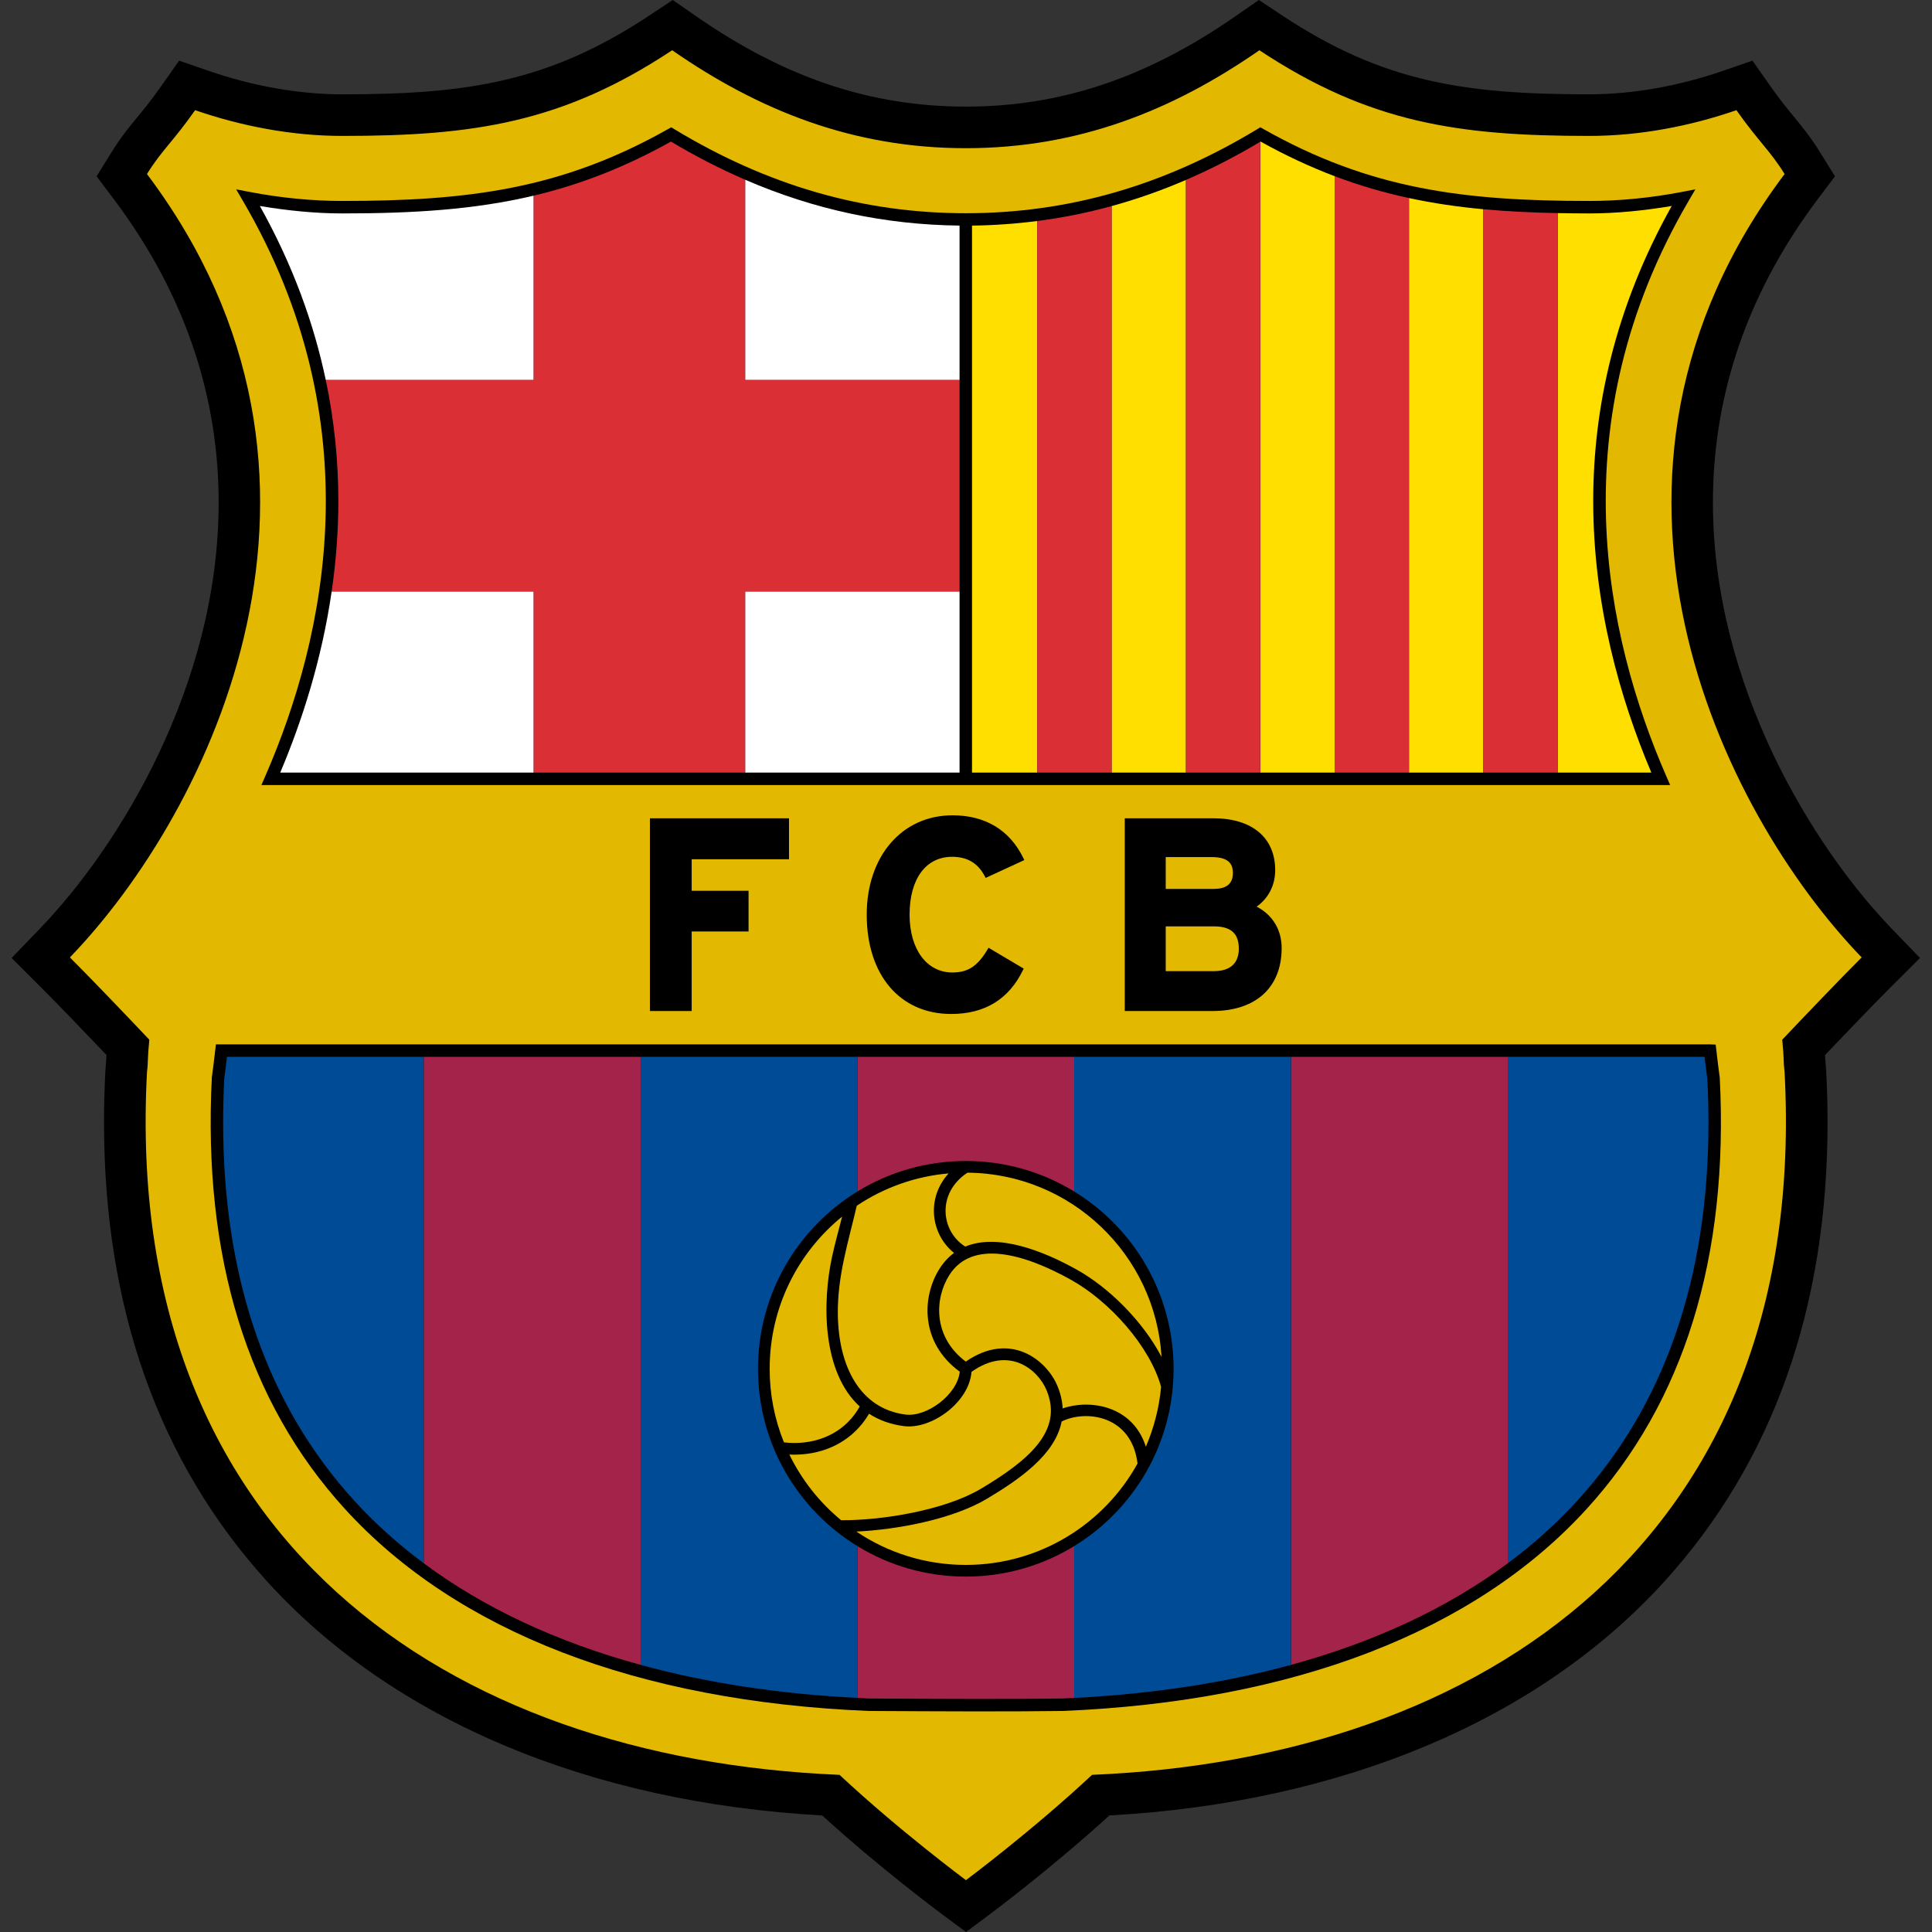 <svg width="500" height="500" viewBox="0 0 500 500" fill="none" xmlns="http://www.w3.org/2000/svg">
<rect x="0" y="0" width="500" height="500" fill="#333333" stroke="none"/>
<g clip-path="url(#clip0_1170_4811)">
<path d="M319.789 4.163C296.769 20.145 274.574 27.589 249.947 27.589C225.317 27.589 203.123 20.145 180.101 4.163L174.103 0L168.017 4.031C141.996 21.261 120.855 24.413 88.596 24.413C77.474 24.413 65.516 22.314 54.016 18.342L46.355 15.697L41.694 22.326C39.215 25.852 37.374 28.091 35.594 30.256C33.4 32.923 31.328 35.444 28.894 39.355L24.997 45.62L29.433 51.516C49.148 77.716 56.587 104.67 56.587 130.042C56.587 177.357 30.717 219.167 10.342 240.309L3 247.928L10.489 255.401C14.505 259.41 21.66 266.833 27.577 273.052L27.339 276.313L27.287 276.906C27.044 281.428 26.922 285.955 26.92 290.483C26.92 338.534 41.122 378.483 69.229 409.382C101.769 445.157 152.651 466.515 212.786 469.839C227.719 483.439 242.895 494.727 243.574 495.231L250.003 499.999L256.423 495.215C257.097 494.711 272.191 483.43 287.106 469.837C347.239 466.513 398.119 445.156 430.661 409.38C458.766 378.481 472.97 338.532 472.97 290.485C472.97 286.028 472.846 281.502 472.602 276.905L472.595 276.798L472.542 276.208C472.542 276.208 472.329 273.291 472.314 273.051C477.791 267.293 485.178 259.614 489.4 255.398L496.886 247.925L489.547 240.307C469.174 219.163 443.303 177.35 443.303 130.035C443.303 104.664 450.741 77.711 470.453 51.514L474.889 45.621L470.996 39.357C468.561 35.442 466.488 32.921 464.295 30.253C462.516 28.088 460.674 25.85 458.198 22.325L453.538 15.694L445.877 18.339C434.375 22.311 422.417 24.41 411.296 24.41C379.034 24.41 357.892 21.258 331.875 4.028L325.786 0L319.789 4.163Z" fill="black"/>
<path d="M249.988 486.584C249.988 486.584 232.799 473.833 217.27 459.328C115.679 455.116 31.616 398.145 38.039 277.478C38.419 274.294 38.096 274.509 38.648 269.077C32.822 262.913 23.184 252.858 18.094 247.778C54.534 209.965 97.055 123.471 38.035 45.04C41.915 38.8 44.724 36.731 50.5 28.516C62.297 32.589 75.414 35.177 88.595 35.177C122.44 35.177 145.549 31.818 173.959 13.004C196.421 28.596 220.778 38.352 249.947 38.352C279.114 38.352 303.47 28.596 325.929 13.004C354.339 31.817 377.448 35.177 411.296 35.177C424.473 35.177 437.594 32.59 449.391 28.516C455.165 36.73 457.975 38.8 461.853 45.04C402.835 123.471 445.359 209.965 481.795 247.778C476.706 252.858 467.065 262.913 461.241 269.077C461.79 274.508 461.471 274.294 461.85 277.478C468.273 398.145 384.206 455.114 282.622 459.328C267.092 473.834 249.988 486.584 249.988 486.584Z" fill="#E2B900"/>
<path d="M57.31 270.281H55.876L55.264 275.473L54.824 278.814C52.453 325.297 64.042 362.848 89.262 390.51C118.189 422.241 165.055 440.32 224.793 442.795C224.851 442.797 225.796 442.802 225.796 442.802C243.72 442.899 260.649 442.991 275.052 442.797C334.834 440.321 381.7 422.241 410.627 390.511C435.848 362.85 447.436 325.299 445.072 278.9C445.066 278.816 444.622 275.458 444.622 275.458L444.016 270.343L442.576 270.282H57.31V270.281Z" fill="black"/>
<path d="M58.742 273.507L58.452 275.971C58.452 275.971 58.043 279.067 58.039 279.067C57.843 282.874 57.744 286.685 57.742 290.497C57.742 330.759 69.125 363.632 91.647 388.336C97.029 394.241 103.057 399.66 109.687 404.586V273.507H58.742ZM441.854 279.149L441.434 275.955L441.144 273.507H390.201V404.587C396.832 399.662 402.86 394.242 408.241 388.337C430.768 363.628 442.149 330.748 442.149 290.539C442.149 286.807 442.052 283.01 441.854 279.149Z" fill="#004B95"/>
<path d="M165.79 273.507H109.688V404.587C125.211 416.124 144.064 424.936 165.79 430.87V273.507ZM334.099 273.507V430.868C355.831 424.931 374.68 416.12 390.201 404.587V273.507H334.099Z" fill="#A4234B"/>
<path d="M196.167 354.244C196.167 334.824 206.463 317.811 221.893 308.359V273.507H165.789V430.87C182.797 435.517 201.568 438.393 221.893 439.422V400.131C206.464 390.678 196.167 373.664 196.167 354.244ZM277.996 273.507V308.358C293.425 317.81 303.722 334.823 303.722 354.243C303.722 373.663 293.425 390.678 277.996 400.13V439.42C298.324 438.388 317.094 435.511 334.099 430.867V273.507H277.996Z" fill="#004B95"/>
<path d="M277.996 308.359V273.507H221.894V308.358C230.06 303.353 239.663 300.466 249.943 300.466C260.224 300.466 269.829 303.354 277.996 308.359ZM221.894 400.131V439.422C222.884 439.474 223.87 439.529 224.868 439.57L225.813 439.575C243.721 439.671 260.636 439.763 274.962 439.572C275.979 439.529 276.985 439.472 277.996 439.421V400.131C269.828 405.133 260.223 408.022 249.943 408.022C239.664 408.023 230.06 405.134 221.894 400.131Z" fill="#A4234B"/>
<path d="M222.5 364.003C212.77 355.14 212.74 337.132 215.354 325.17C216.08 321.838 216.994 318.578 217.938 314.851C206.498 324.155 199.19 338.347 199.19 354.244C199.181 360.765 200.432 367.227 202.876 373.273C203.741 373.386 204.62 373.447 205.512 373.447C213.028 373.447 219.165 369.975 222.5 364.003ZM274.753 367.887C273.088 376.393 263.991 382.767 255.418 387.879C246.585 393.148 232.339 395.871 221.619 396.367C229.709 401.817 239.455 405 249.943 405C269.085 405 285.752 394.402 294.394 378.758C292.88 366.237 280.977 364.766 274.753 367.887Z" fill="#E2B900"/>
<path d="M217.683 393.428C228.271 393.51 244.544 390.846 253.872 385.284C265.928 378.089 275.295 370.413 270.844 359.772C268.595 354.395 261.118 348.171 251.425 355.036C250.806 362.98 241 369.986 233.959 369.083C230.392 368.625 227.403 367.5 224.912 365.87C220.956 372.631 213.872 376.468 205.514 376.468C205.102 376.468 204.692 376.457 204.286 376.434C207.481 382.994 212.05 388.789 217.683 393.428ZM249.813 322.614C258.208 319.133 269.844 323.657 278.709 328.607C287.079 333.284 295.819 342.011 300.609 351.176C299.031 324.712 277.184 303.716 250.382 303.489C242.373 308.749 243.466 318.664 249.813 322.614Z" fill="#E2B900"/>
<path d="M248.393 354.998C238 347.418 238.639 335.49 243.111 328.405C244.208 326.666 245.485 325.299 246.904 324.254C240.861 319.43 239.652 310.072 245.505 303.678C236.999 304.412 228.819 307.291 221.729 312.048C219.512 321.579 216.691 330.284 216.832 340.24C217.022 353.657 222.576 364.579 234.343 366.088C239.834 366.791 247.757 360.949 248.393 354.998Z" fill="#E2B900"/>
<path d="M300.488 358.912C297.592 348.411 287.18 336.802 277.236 331.247C264.975 324.398 251.562 320.673 245.665 330.02C241.88 336.019 241.353 345.927 249.941 352.384C261.614 344.322 270.938 352.162 273.63 358.609C274.495 360.673 274.933 362.637 275.01 364.505C281.9 362.081 293.098 363.642 296.546 374.395C298.674 369.476 300.005 364.249 300.488 358.912Z" fill="#E2B900"/>
<path d="M203.676 211.767H168.197V261.652H179.007V241.071H193.728V230.538H179.007V222.369H204.196V211.769L203.676 211.767ZM224.308 236.708C224.308 252.328 232.893 262.419 246.179 262.419C254.841 262.419 261.08 258.61 264.72 251.101L264.929 250.67L255.837 245.277L255.571 245.723C252.977 250.064 250.509 251.678 246.46 251.678C239.844 251.678 235.398 245.662 235.398 236.708C235.398 227.475 239.611 221.739 246.391 221.739C250.329 221.739 253.097 223.382 254.857 226.764L255.087 227.205L265.094 222.587L264.862 222.11C261.347 214.842 255.008 211 246.528 211C233.445 210.999 224.308 221.572 224.308 236.708ZM325.225 234.634C328.247 232.492 330.02 229.13 330.02 225.195C330.02 216.787 324.033 211.767 314.007 211.767H291.088V261.652H313.796C325.003 261.652 331.691 255.562 331.691 245.362C331.691 240.585 329.305 236.758 325.225 234.634ZM301.688 221.811H313.588C318.444 221.811 319.066 224.03 319.066 225.964C319.066 228.713 317.434 230.049 314.077 230.049H301.689L301.688 221.811ZM314.145 251.33H301.688V239.743H314.145C318.551 239.743 320.604 241.573 320.604 245.502C320.604 249.314 318.371 251.33 314.145 251.33ZM325.372 33.429C301.203 48.05 276.529 55.166 249.941 55.185C223.355 55.167 198.684 48.05 174.514 33.429L173.707 32.941L172.886 33.406C145.354 48.965 121.129 52.008 88.59 52.008C80.77 52.008 72.703 51.223 64.61 49.673L61.122 49.005L62.914 52.072C96.343 109.278 84.475 164.586 68.634 200.911L67.65 203.17H432.239L431.252 200.911C415.412 164.586 403.544 109.278 436.972 52.072L438.763 49.005L435.278 49.673C427.185 51.223 419.116 52.008 411.297 52.008C378.758 52.008 354.533 48.965 327.001 33.406L326.179 32.941L325.372 33.429Z" fill="black"/>
<path d="M138.121 50.632C122.851 54.254 107.027 55.235 88.591 55.235C81.618 55.235 74.448 54.513 67.249 53.311C75.79 68.584 81.225 83.697 84.308 98.345H138.122L138.121 50.632ZM248.331 98.345V58.384C229.025 58.164 210.703 54.246 192.846 46.513V98.345H248.331ZM85.835 153.072C83.293 170.588 78.222 186.466 72.525 199.942H138.122V153.072H85.835ZM192.846 199.942H248.331V153.072H192.846V199.942Z" fill="white"/>
<path d="M192.847 98.345V46.513C186.394 43.72 180 40.442 173.647 36.641C161.497 43.415 149.976 47.819 138.122 50.631V98.344H84.309C86.473 108.628 87.563 119.108 87.562 129.617C87.562 137.701 86.93 145.535 85.836 153.071H138.122V199.941H192.847V153.071H248.332V98.344L192.847 98.345Z" fill="#DB2F36"/>
<path d="M326.239 36.641L326.161 36.686V199.941H345.398V45.595C339.096 43.206 332.759 40.276 326.239 36.641ZM287.685 53.339V199.942H306.922V46.563C300.676 49.268 294.248 51.533 287.685 53.339ZM251.556 58.384V199.942H268.446V57.197C262.844 57.921 257.204 58.317 251.556 58.384ZM364.64 51.257V199.942H383.876V54.148C377.26 53.535 370.891 52.601 364.64 51.257ZM412.326 129.618C412.326 105.734 417.848 79.755 432.639 53.311C425.44 54.512 418.268 55.235 411.297 55.235C408.505 55.235 405.794 55.202 403.116 55.151V199.942H427.362C419.215 180.668 412.326 156.493 412.326 129.618Z" fill="#FFDF00"/>
<path d="M383.877 54.148V199.942H403.115V55.151C396.413 55.024 390.031 54.719 383.877 54.148ZM268.447 57.197V199.942H287.685V53.339C281.37 55.073 274.942 56.362 268.447 57.197ZM306.923 46.563V199.942H326.161V36.686C319.795 40.49 313.388 43.77 306.923 46.563ZM345.4 45.595V199.942H364.639V51.257C358.092 49.858 351.66 47.966 345.4 45.595Z" fill="#DB2F36"/>
</g>
<defs>
<clipPath id="clip0_1170_4811">
<rect width="493.885" height="500" fill="white" transform="translate(3)"/>
</clipPath>
</defs>
</svg>
